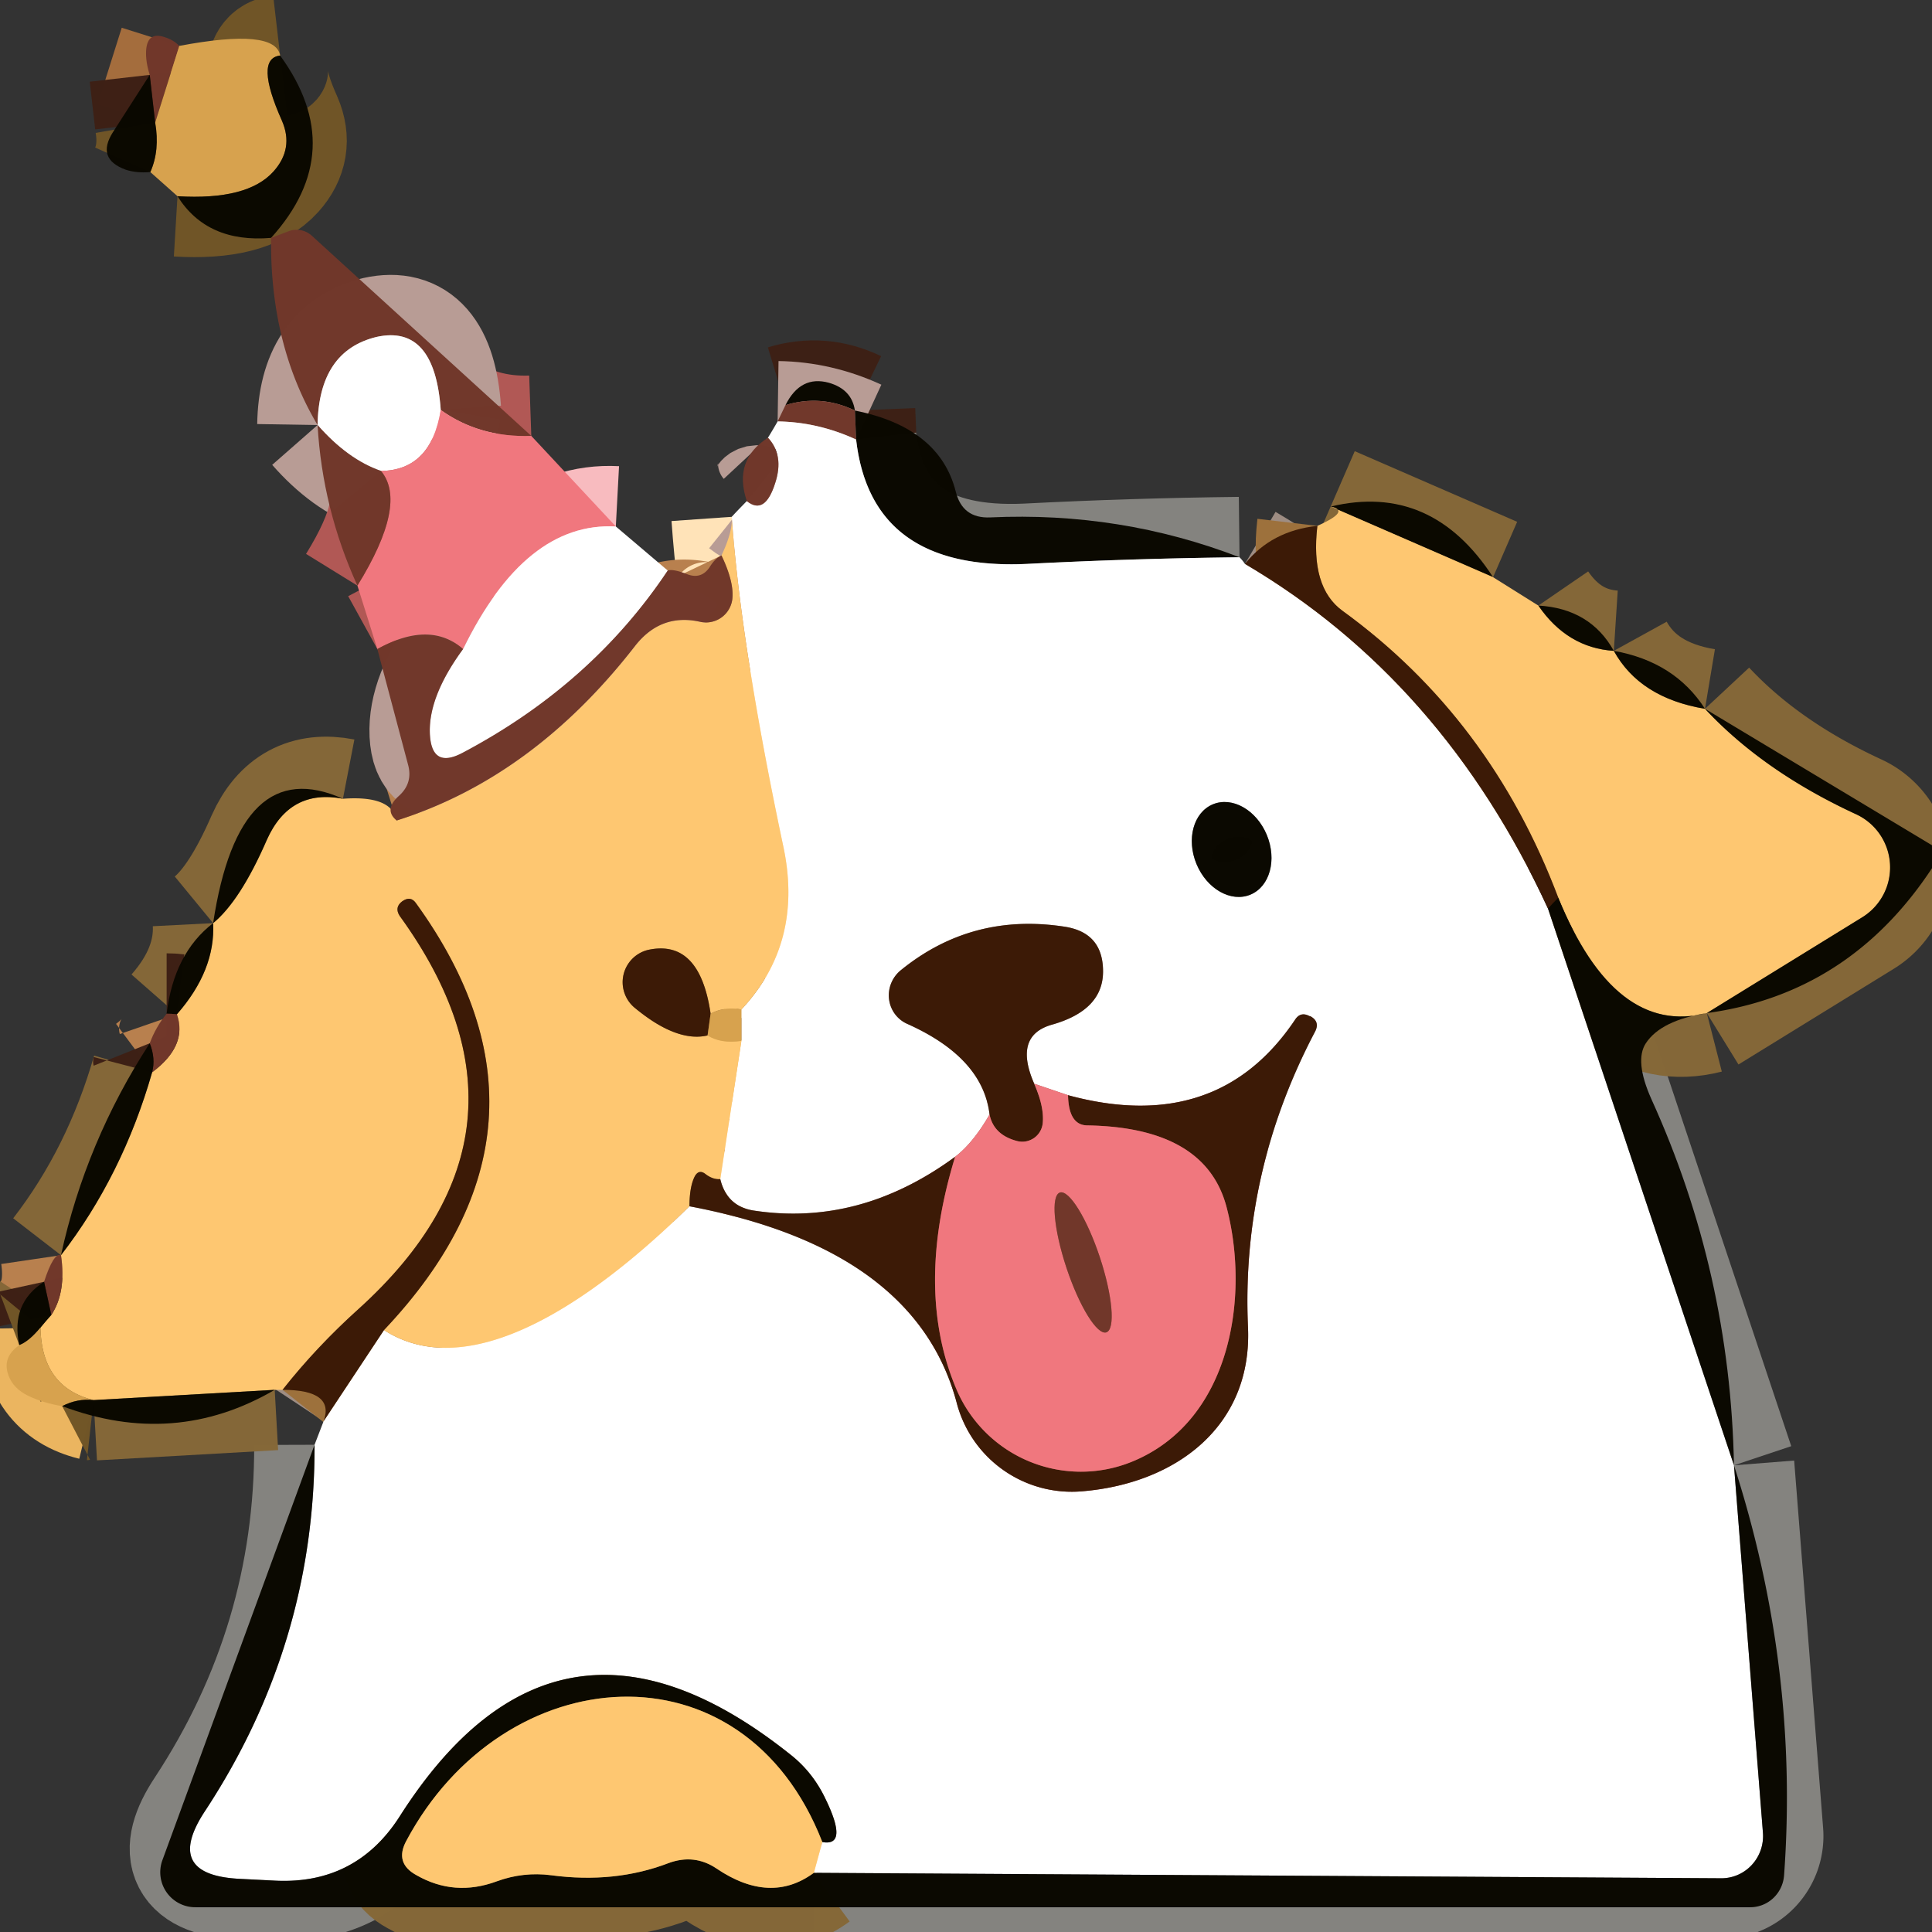 <?xml version="1.0" encoding="UTF-8" standalone="no"?>
<!DOCTYPE svg PUBLIC "-//W3C//DTD SVG 1.1//EN" "http://www.w3.org/Graphics/SVG/1.1/DTD/svg11.dtd">
<svg xmlns="http://www.w3.org/2000/svg" version="1.1" viewBox="0.00 0.00 32.00 32.00">
<rect x="0.00" y="0.00" width="32.00" height="32.00" fill="#333333" stroke="none"/>
<g stroke-width="2.00" fill="none" stroke-linecap="butt">
<path stroke="#a46d3d" vector-effect="non-scaling-stroke" d="
  M 2.97 0.76
  L 2.57 2.03"
/>
<path stroke="#3e2116" stroke-opacity="0.996" vector-effect="non-scaling-stroke" d="
  M 2.57 2.03
  L 2.48 1.24"
/>
<path stroke="#715628" stroke-opacity="0.996" vector-effect="non-scaling-stroke" d="
  M 4.64 0.92
  Q 4.21 0.97 4.67 2.00
  Q 4.87 2.46 4.53 2.84
  Q 4.10 3.32 2.94 3.25"
/>
<path stroke="#715628" stroke-opacity="0.996" vector-effect="non-scaling-stroke" d="
  M 2.49 2.85
  Q 2.65 2.49 2.57 2.03"
/>
<path stroke="#b15855" vector-effect="non-scaling-stroke" d="
  M 8.80 7.22
  Q 7.94 7.25 7.30 6.79"
/>
<path stroke="#b89c95" vector-effect="non-scaling-stroke" d="
  M 7.30 6.79
  Q 7.20 5.37 6.24 5.58
  Q 5.28 5.81 5.26 7.04"
/>
<path stroke="#f8bbbf" vector-effect="non-scaling-stroke" d="
  M 7.30 6.79
  Q 7.14 7.79 6.31 7.80"
/>
<path stroke="#b89c95" vector-effect="non-scaling-stroke" d="
  M 6.31 7.80
  Q 5.76 7.61 5.26 7.04"
/>
<path stroke="#3e2116" stroke-opacity="0.996" vector-effect="non-scaling-stroke" d="
  M 14.16 6.80
  Q 13.60 6.53 13.01 6.71"
/>
<path stroke="#f8bbbf" vector-effect="non-scaling-stroke" d="
  M 10.20 8.72
  Q 8.70 8.64 7.67 10.75"
/>
<path stroke="#b15855" vector-effect="non-scaling-stroke" d="
  M 7.67 10.75
  Q 7.12 10.27 6.25 10.75"
/>
<path stroke="#b15855" vector-effect="non-scaling-stroke" d="
  M 5.92 9.70
  Q 6.76 8.34 6.31 7.80"
/>
<path stroke="#3e2116" stroke-opacity="0.996" vector-effect="non-scaling-stroke" d="
  M 14.16 6.80
  L 14.18 7.28"
/>
<path stroke="#b89c95" vector-effect="non-scaling-stroke" d="
  M 14.18 7.28
  Q 13.55 6.99 12.88 6.98"
/>
<path stroke="#858480" stroke-opacity="0.996" vector-effect="non-scaling-stroke" d="
  M 20.53 9.23
  Q 18.76 9.25 17.01 9.34
  Q 14.43 9.46 14.18 7.28"
/>
<path stroke="#9e8d83" vector-effect="non-scaling-stroke" d="
  M 20.62 9.34
  Q 23.90 11.27 25.64 15.05"
/>
<path stroke="#858480" stroke-opacity="0.996" vector-effect="non-scaling-stroke" d="
  M 25.64 15.05
  L 28.72 24.27"
/>
<path stroke="#858480" stroke-opacity="0.996" vector-effect="non-scaling-stroke" d="
  M 28.72 24.27
  L 29.20 30.36
  A 0.70 0.69 88.1 0 1 28.50 31.11
  L 13.48 31.02"
/>
<path stroke="#ffe3b8" vector-effect="non-scaling-stroke" d="
  M 13.48 31.02
  L 13.62 30.51"
/>
<path stroke="#858480" stroke-opacity="0.996" vector-effect="non-scaling-stroke" d="
  M 13.62 30.51
  Q 14.06 30.59 13.67 29.79
  Q 13.46 29.35 13.09 29.06
  Q 9.24 25.99 6.63 30.07
  Q 5.91 31.21 4.57 31.15
  L 3.98 31.12
  Q 2.69 31.06 3.40 29.99
  Q 5.22 27.22 5.21 23.93"
/>
<path stroke="#9e8d83" vector-effect="non-scaling-stroke" d="
  M 5.36 23.54
  L 6.36 22.03"
/>
<path stroke="#ffe3b8" vector-effect="non-scaling-stroke" d="
  M 6.36 22.03
  C 7.99 23.08 10.32 21.06 11.42 19.98"
/>
<path stroke="#9e8d83" vector-effect="non-scaling-stroke" d="
  M 11.42 19.98
  Q 15.18 20.69 15.85 23.25
  A 1.97 1.97 0.0 0 0 17.93 24.70
  C 19.48 24.57 20.75 23.62 20.67 21.97
  Q 20.56 19.41 21.78 17.09
  Q 21.87 16.92 21.70 16.83
  L 21.69 16.83
  Q 21.54 16.75 21.45 16.89
  Q 20.16 18.81 17.69 18.14"
/>
<path stroke="#f8bbbf" vector-effect="non-scaling-stroke" d="
  M 17.69 18.14
  L 17.13 17.95"
/>
<path stroke="#9e8d83" vector-effect="non-scaling-stroke" d="
  M 17.13 17.95
  Q 16.78 17.15 17.43 16.97
  Q 18.27 16.73 18.27 16.09
  Q 18.27 15.45 17.64 15.35
  Q 16.10 15.11 14.92 16.07
  A 0.53 0.52 -52.3 0 0 15.03 16.96
  Q 16.28 17.52 16.39 18.46"
/>
<path stroke="#f8bbbf" vector-effect="non-scaling-stroke" d="
  M 16.39 18.46
  Q 16.12 18.93 15.82 19.16"
/>
<path stroke="#9e8d83" vector-effect="non-scaling-stroke" d="
  M 15.82 19.16
  Q 14.24 20.32 12.48 20.05
  Q 12.04 19.98 11.93 19.53"
/>
<path stroke="#ffe3b8" vector-effect="non-scaling-stroke" d="
  M 11.93 19.53
  L 12.28 17.24"
/>
<path stroke="#ebd1a7" vector-effect="non-scaling-stroke" d="
  M 12.28 17.24
  L 12.28 16.72"
/>
<path stroke="#ffe3b8" vector-effect="non-scaling-stroke" d="
  M 12.28 16.72
  Q 13.32 15.61 12.97 14.00
  Q 12.27 10.69 12.12 8.56"
/>
<path stroke="#b89c95" vector-effect="non-scaling-stroke" d="
  M 12.37 8.30
  Q 12.67 8.54 12.84 8.00
  Q 12.99 7.54 12.72 7.25"
/>
<path stroke="#858480" stroke-opacity="0.996" vector-effect="non-scaling-stroke" d="
  M 20.711 14.818
  A 0.81 0.63 67.4 0 0 20.982 13.828
  A 0.81 0.63 67.4 0 0 20.089 13.322
  A 0.81 0.63 67.4 0 0 19.818 14.312
  A 0.81 0.63 67.4 0 0 20.711 14.818"
/>
<path stroke="#856839" stroke-opacity="0.996" vector-effect="non-scaling-stroke" d="
  M 24.73 9.56
  L 22.04 8.39"
/>
<path stroke="#ebb560" vector-effect="non-scaling-stroke" d="
  M 12.28 16.72
  Q 11.99 16.67 11.77 16.79"
/>
<path stroke="#9d713c" vector-effect="non-scaling-stroke" d="
  M 11.77 16.79
  Q 11.59 15.56 10.75 15.73
  A 0.55 0.55 0.0 0 0 10.51 16.69
  Q 11.21 17.27 11.72 17.15"
/>
<path stroke="#ebb560" vector-effect="non-scaling-stroke" d="
  M 11.72 17.15
  Q 11.94 17.29 12.28 17.24"
/>
<path stroke="#9d713c" vector-effect="non-scaling-stroke" d="
  M 11.93 19.53
  Q 11.81 19.54 11.69 19.45
  Q 11.58 19.36 11.51 19.48
  Q 11.42 19.65 11.42 19.98"
/>
<path stroke="#9d713c" vector-effect="non-scaling-stroke" d="
  M 6.36 22.03
  Q 9.56 18.65 6.89 14.96
  Q 6.80 14.83 6.66 14.93
  L 6.66 14.93
  Q 6.53 15.03 6.62 15.17
  Q 9.20 18.73 5.94 21.68
  Q 5.24 22.31 4.68 23.02"
/>
<path stroke="#856839" stroke-opacity="0.996" vector-effect="non-scaling-stroke" d="
  M 4.55 23.02
  L 1.55 23.19"
/>
<path stroke="#ebb560" vector-effect="non-scaling-stroke" d="
  M 1.55 23.19
  Q 0.69 22.98 0.67 21.99"
/>
<path stroke="#856839" stroke-opacity="0.996" vector-effect="non-scaling-stroke" d="
  M 0.67 21.99
  Q 0.76 21.88 0.85 21.78"
/>
<path stroke="#b8804e" vector-effect="non-scaling-stroke" d="
  M 0.85 21.78
  Q 1.10 21.40 1.01 20.79"
/>
<path stroke="#856839" stroke-opacity="0.996" vector-effect="non-scaling-stroke" d="
  M 1.01 20.79
  Q 2.03 19.47 2.52 17.76"
/>
<path stroke="#b8804e" vector-effect="non-scaling-stroke" d="
  M 2.52 17.76
  Q 3.11 17.32 2.93 16.80"
/>
<path stroke="#856839" stroke-opacity="0.996" vector-effect="non-scaling-stroke" d="
  M 2.93 16.80
  Q 3.57 16.07 3.53 15.29"
/>
<path stroke="#856839" stroke-opacity="0.996" vector-effect="non-scaling-stroke" d="
  M 3.53 15.29
  Q 3.98 14.92 4.42 13.91
  Q 4.80 13.06 5.68 13.23"
/>
<path stroke="#b8804e" vector-effect="non-scaling-stroke" d="
  M 6.57 13.59
  Q 8.82 12.88 10.51 10.71
  Q 10.94 10.15 11.60 10.30
  A 0.44 0.44 0.0 0 0 12.13 9.92
  Q 12.16 9.64 11.95 9.20"
/>
<path stroke="#856839" stroke-opacity="0.996" vector-effect="non-scaling-stroke" d="
  M 25.48 10.03
  Q 25.96 10.73 26.73 10.78"
/>
<path stroke="#856839" stroke-opacity="0.996" vector-effect="non-scaling-stroke" d="
  M 26.73 10.78
  Q 27.16 11.56 28.24 11.74"
/>
<path stroke="#856839" stroke-opacity="0.996" vector-effect="non-scaling-stroke" d="
  M 28.24 11.74
  Q 29.21 12.78 30.75 13.49
  A 0.97 0.97 0.0 0 1 30.85 15.19
  L 28.27 16.78"
/>
<path stroke="#856839" stroke-opacity="0.996" vector-effect="non-scaling-stroke" d="
  M 28.27 16.78
  Q 26.75 17.17 25.81 14.87"
/>
<path stroke="#9d713c" vector-effect="non-scaling-stroke" d="
  M 25.81 14.87
  Q 24.69 11.90 22.24 10.12
  Q 21.70 9.73 21.82 8.71"
/>
<path stroke="#b89c95" vector-effect="non-scaling-stroke" d="
  M 11.06 9.45
  Q 9.80 11.34 7.66 12.47
  Q 7.15 12.74 7.12 12.16
  Q 7.09 11.54 7.67 10.75"
/>
<path stroke="#241204" stroke-opacity="0.996" vector-effect="non-scaling-stroke" d="
  M 25.81 14.87
  Q 25.72 14.96 25.64 15.05"
/>
<path stroke="#3e2116" stroke-opacity="0.996" vector-effect="non-scaling-stroke" d="
  M 2.93 16.80
  Q 2.85 16.79 2.76 16.79"
/>
<path stroke="#964942" vector-effect="non-scaling-stroke" d="
  M 17.13 17.95
  Q 17.30 18.34 17.27 18.61
  A 0.34 0.34 0.0 0 1 16.85 18.90
  Q 16.46 18.80 16.39 18.46"
/>
<path stroke="#8a5e2a" vector-effect="non-scaling-stroke" d="
  M 11.77 16.79
  L 11.72 17.15"
/>
<path stroke="#3e2116" stroke-opacity="0.996" vector-effect="non-scaling-stroke" d="
  M 2.52 17.76
  Q 2.58 17.53 2.48 17.28"
/>
<path stroke="#964942" vector-effect="non-scaling-stroke" d="
  M 15.82 19.16
  Q 15.14 21.38 15.85 23.03
  A 2.24 2.24 0.0 0 0 18.75 24.21
  C 20.39 23.54 20.70 21.48 20.32 20.01
  Q 19.98 18.67 18.00 18.64
  Q 17.70 18.63 17.69 18.14"
/>
<path stroke="#b15855" vector-effect="non-scaling-stroke" d="
  M 18.325 22.068
  A 1.22 0.29 71.6 0 0 18.215 20.819
  A 1.22 0.29 71.6 0 0 17.555 19.752
  A 1.22 0.29 71.6 0 0 17.665 21.002
  A 1.22 0.29 71.6 0 0 18.325 22.068"
/>
<path stroke="#3e2116" stroke-opacity="0.996" vector-effect="non-scaling-stroke" d="
  M 0.85 21.78
  L 0.73 21.23"
/>
<path stroke="#715628" stroke-opacity="0.996" vector-effect="non-scaling-stroke" d="
  M 0.67 21.99
  Q 0.48 22.22 0.32 22.28"
/>
<path stroke="#715628" stroke-opacity="0.996" vector-effect="non-scaling-stroke" d="
  M 1.55 23.19
  Q 1.28 23.16 1.03 23.29"
/>
<path stroke="#856839" stroke-opacity="0.996" vector-effect="non-scaling-stroke" d="
  M 13.62 30.51
  C 12.31 27.14 8.34 27.47 6.73 30.49
  Q 6.53 30.86 6.90 31.06
  Q 7.53 31.42 8.23 31.16
  Q 8.67 31.00 9.13 31.06
  Q 10.18 31.20 11.07 30.86
  Q 11.50 30.70 11.87 30.95
  Q 12.76 31.55 13.48 31.02"
/>
</g>
<path fill="#71382b" fill-opacity="0.996" d="
  M 2.97 0.76
  L 2.57 2.03
  L 2.48 1.24
  Q 2.41 1.02 2.42 0.84
  Q 2.44 0.51 2.74 0.62
  Q 2.87 0.66 2.97 0.76
  Z"
/>
<path fill="#d7a24e" d="
  M 4.64 0.92
  Q 4.21 0.97 4.67 2.00
  Q 4.87 2.46 4.53 2.84
  Q 4.10 3.32 2.94 3.25
  L 2.49 2.85
  Q 2.65 2.49 2.57 2.03
  L 2.97 0.76
  Q 4.56 0.46 4.64 0.92
  Z"
/>
<path fill="#0b0901" fill-opacity="0.992" d="
  M 4.64 0.92
  Q 5.79 2.50 4.49 3.94
  Q 3.43 4.03 2.94 3.25
  Q 4.10 3.32 4.53 2.84
  Q 4.87 2.46 4.67 2.00
  Q 4.21 0.97 4.64 0.92
  Z"
/>
<path fill="#0b0901" fill-opacity="0.992" d="
  M 2.48 1.24
  L 2.57 2.03
  Q 2.65 2.49 2.49 2.85
  Q 2.26 2.87 2.08 2.81
  Q 1.59 2.63 1.87 2.19
  L 2.48 1.24
  Z"
/>
<path fill="#71382b" fill-opacity="0.996" d="
  M 8.80 7.22
  Q 7.94 7.25 7.30 6.79
  Q 7.20 5.37 6.24 5.58
  Q 5.28 5.81 5.26 7.04
  Q 4.47 5.71 4.49 3.94
  L 4.78 3.83
  A 0.38 0.37 55.2 0 1 5.16 3.90
  L 8.80 7.22
  Z"
/>
<path fill="#ffffff" d="
  M 7.30 6.79
  Q 7.14 7.79 6.31 7.80
  Q 5.76 7.61 5.26 7.04
  Q 5.28 5.81 6.24 5.58
  Q 7.20 5.37 7.30 6.79
  Z"
/>
<path fill="#0b0901" fill-opacity="0.992" d="
  M 14.16 6.80
  Q 13.60 6.53 13.01 6.71
  Q 13.26 6.21 13.73 6.34
  Q 14.11 6.45 14.16 6.80
  Z"
/>
<path fill="#f0777e" d="
  M 8.80 7.22
  L 10.20 8.72
  Q 8.70 8.64 7.67 10.75
  Q 7.12 10.27 6.25 10.75
  L 5.92 9.70
  Q 6.76 8.34 6.31 7.80
  Q 7.14 7.79 7.30 6.79
  Q 7.94 7.25 8.80 7.22
  Z"
/>
<path fill="#71382b" fill-opacity="0.996" d="
  M 13.01 6.71
  Q 13.60 6.53 14.16 6.80
  L 14.18 7.28
  Q 13.55 6.99 12.88 6.98
  L 13.01 6.71
  Z"
/>
<path fill="#0b0901" fill-opacity="0.992" d="
  M 20.53 9.23
  Q 18.76 9.25 17.01 9.34
  Q 14.43 9.46 14.18 7.28
  L 14.16 6.80
  Q 15.56 7.08 15.83 8.14
  Q 15.94 8.59 16.40 8.57
  Q 18.56 8.47 20.53 9.23
  Z"
/>
<path fill="#71382b" fill-opacity="0.996" d="
  M 6.31 7.80
  Q 6.76 8.34 5.92 9.70
  Q 5.34 8.43 5.26 7.04
  Q 5.76 7.61 6.31 7.80
  Z"
/>
<path fill="#ffffff" d="
  M 14.18 7.28
  Q 14.43 9.46 17.01 9.34
  Q 18.76 9.25 20.53 9.23
  Q 20.58 9.28 20.62 9.34
  Q 23.90 11.27 25.64 15.05
  L 28.72 24.27
  L 29.20 30.36
  A 0.70 0.69 88.1 0 1 28.50 31.11
  L 13.48 31.02
  L 13.62 30.51
  Q 14.06 30.59 13.67 29.79
  Q 13.46 29.35 13.09 29.06
  Q 9.24 25.99 6.63 30.07
  Q 5.91 31.21 4.57 31.15
  L 3.98 31.12
  Q 2.69 31.06 3.40 29.99
  Q 5.22 27.22 5.21 23.93
  L 5.36 23.54
  L 6.36 22.03
  C 7.99 23.08 10.32 21.06 11.42 19.98
  Q 15.18 20.69 15.85 23.25
  A 1.97 1.97 0.0 0 0 17.93 24.70
  C 19.48 24.57 20.75 23.62 20.67 21.97
  Q 20.56 19.41 21.78 17.09
  Q 21.87 16.92 21.70 16.83
  L 21.69 16.83
  Q 21.54 16.75 21.45 16.89
  Q 20.16 18.81 17.69 18.14
  L 17.13 17.95
  Q 16.78 17.15 17.43 16.97
  Q 18.27 16.73 18.27 16.09
  Q 18.27 15.45 17.64 15.35
  Q 16.10 15.11 14.92 16.07
  A 0.53 0.52 -52.3 0 0 15.03 16.96
  Q 16.28 17.52 16.39 18.46
  Q 16.12 18.93 15.82 19.16
  Q 14.24 20.32 12.48 20.05
  Q 12.04 19.98 11.93 19.53
  L 12.28 17.24
  L 12.28 16.72
  Q 13.32 15.61 12.97 14.00
  Q 12.27 10.69 12.12 8.56
  Q 12.24 8.43 12.37 8.30
  Q 12.67 8.54 12.84 8.00
  Q 12.99 7.54 12.72 7.25
  Q 12.80 7.12 12.88 6.98
  Q 13.55 6.99 14.18 7.28
  Z
  M 20.711 14.818
  A 0.81 0.63 67.4 0 0 20.982 13.828
  A 0.81 0.63 67.4 0 0 20.089 13.322
  A 0.81 0.63 67.4 0 0 19.818 14.312
  A 0.81 0.63 67.4 0 0 20.711 14.818
  Z"
/>
<path fill="#71382b" fill-opacity="0.996" d="
  M 12.72 7.25
  Q 12.99 7.54 12.84 8.00
  Q 12.67 8.54 12.37 8.30
  Q 12.14 7.62 12.72 7.25
  Z"
/>
<path fill="#0b0901" fill-opacity="0.992" d="
  M 24.73 9.56
  L 22.04 8.39
  Q 23.71 7.99 24.73 9.56
  Z"
/>
<path fill="#fec771" d="
  M 12.12 8.56
  Q 12.27 10.69 12.97 14.00
  Q 13.32 15.61 12.28 16.72
  Q 11.99 16.67 11.77 16.79
  Q 11.59 15.56 10.75 15.73
  A 0.55 0.55 0.0 0 0 10.51 16.69
  Q 11.21 17.27 11.72 17.15
  Q 11.94 17.29 12.28 17.24
  L 11.93 19.53
  Q 11.81 19.54 11.69 19.45
  Q 11.58 19.36 11.51 19.48
  Q 11.42 19.65 11.42 19.98
  C 10.32 21.06 7.99 23.08 6.36 22.03
  Q 9.56 18.65 6.89 14.96
  Q 6.80 14.83 6.66 14.93
  L 6.66 14.93
  Q 6.53 15.03 6.62 15.17
  Q 9.20 18.73 5.94 21.68
  Q 5.24 22.31 4.68 23.02
  Q 4.62 23.02 4.55 23.02
  L 1.55 23.19
  Q 0.69 22.98 0.67 21.99
  Q 0.76 21.88 0.85 21.78
  Q 1.10 21.40 1.01 20.79
  Q 2.03 19.47 2.52 17.76
  Q 3.11 17.32 2.93 16.80
  Q 3.57 16.07 3.53 15.29
  Q 3.98 14.92 4.42 13.91
  Q 4.80 13.06 5.68 13.23
  Q 6.49 13.17 6.57 13.59
  Q 8.82 12.88 10.51 10.71
  Q 10.94 10.15 11.60 10.30
  A 0.44 0.44 0.0 0 0 12.13 9.92
  Q 12.16 9.64 11.95 9.20
  Q 12.14 8.80 12.12 8.56
  Z"
/>
<path fill="#fec771" d="
  M 24.73 9.56
  L 25.48 10.03
  Q 25.96 10.73 26.73 10.78
  Q 27.16 11.56 28.24 11.74
  Q 29.21 12.78 30.75 13.49
  A 0.97 0.97 0.0 0 1 30.85 15.19
  L 28.27 16.78
  Q 26.75 17.17 25.81 14.87
  Q 24.69 11.90 22.24 10.12
  Q 21.70 9.73 21.82 8.71
  Q 22.38 8.46 22.04 8.39
  L 24.73 9.56
  Z"
/>
<path fill="#ffffff" d="
  M 10.20 8.72
  L 11.06 9.45
  Q 9.80 11.34 7.66 12.47
  Q 7.15 12.74 7.12 12.16
  Q 7.09 11.54 7.67 10.75
  Q 8.70 8.64 10.20 8.72
  Z"
/>
<path fill="#3c1a06" d="
  M 21.82 8.71
  Q 21.70 9.73 22.24 10.12
  Q 24.69 11.90 25.81 14.87
  Q 25.72 14.96 25.64 15.05
  Q 23.90 11.27 20.62 9.34
  Q 21.06 8.79 21.82 8.71
  Z"
/>
<path fill="#71382b" fill-opacity="0.996" d="
  M 11.95 9.20
  Q 12.16 9.64 12.13 9.92
  A 0.44 0.44 0.0 0 1 11.60 10.30
  Q 10.94 10.15 10.51 10.71
  Q 8.82 12.88 6.57 13.59
  Q 6.35 13.41 6.61 13.18
  Q 6.84 12.97 6.76 12.67
  L 6.25 10.75
  Q 7.12 10.27 7.67 10.75
  Q 7.09 11.54 7.12 12.16
  Q 7.15 12.74 7.66 12.47
  Q 9.80 11.34 11.06 9.45
  Q 11.15 9.42 11.38 9.51
  Q 11.61 9.60 11.75 9.40
  Q 11.84 9.25 11.95 9.20
  Z"
/>
<path fill="#0b0901" fill-opacity="0.992" d="
  M 26.73 10.78
  Q 25.96 10.73 25.48 10.03
  Q 26.34 10.08 26.73 10.78
  Z"
/>
<path fill="#0b0901" fill-opacity="0.992" d="
  M 28.24 11.74
  Q 27.16 11.56 26.73 10.78
  Q 27.74 10.96 28.24 11.74
  Z"
/>
<path fill="#0b0901" fill-opacity="0.992" d="
  M 32.00 14.00
  L 32.00 14.38
  Q 30.63 16.46 28.27 16.78
  L 30.85 15.19
  A 0.97 0.97 0.0 0 0 30.75 13.49
  Q 29.21 12.78 28.24 11.74
  L 32.00 14.00
  Z"
/>
<path fill="#0b0901" fill-opacity="0.992" d="
  M 5.68 13.23
  Q 4.80 13.06 4.42 13.91
  Q 3.98 14.92 3.53 15.29
  Q 3.96 12.46 5.68 13.23
  Z"
/>
<ellipse fill="#0b0901" fill-opacity="0.992" cx="0.00" cy="0.00" transform="translate(20.40,14.07) rotate(67.4)" rx="0.81" ry="0.63"/>
<path fill="#3c1a06" d="
  M 6.36 22.03
  L 5.36 23.54
  Q 5.55 23.02 4.68 23.02
  Q 5.24 22.31 5.94 21.68
  Q 9.20 18.73 6.62 15.17
  Q 6.53 15.03 6.66 14.93
  L 6.66 14.93
  Q 6.80 14.83 6.89 14.96
  Q 9.56 18.65 6.36 22.03
  Z"
/>
<path fill="#0b0901" fill-opacity="0.992" d="
  M 25.81 14.87
  Q 26.75 17.17 28.27 16.78
  Q 27.51 16.90 27.26 17.28
  Q 27.07 17.57 27.35 18.20
  Q 28.66 21.08 28.72 24.27
  L 25.64 15.05
  Q 25.72 14.96 25.81 14.87
  Z"
/>
<path fill="#0b0901" fill-opacity="0.992" d="
  M 3.53 15.29
  Q 3.57 16.07 2.93 16.80
  Q 2.85 16.79 2.76 16.79
  Q 2.88 15.79 3.53 15.29
  Z"
/>
<path fill="#3c1a06" d="
  M 17.13 17.95
  Q 17.30 18.34 17.27 18.61
  A 0.34 0.34 0.0 0 1 16.85 18.90
  Q 16.46 18.80 16.39 18.46
  Q 16.28 17.52 15.03 16.96
  A 0.53 0.52 -52.3 0 1 14.92 16.07
  Q 16.10 15.11 17.64 15.35
  Q 18.27 15.45 18.27 16.09
  Q 18.27 16.73 17.43 16.97
  Q 16.78 17.15 17.13 17.95
  Z"
/>
<path fill="#3c1a06" d="
  M 11.77 16.79
  L 11.72 17.15
  Q 11.21 17.27 10.51 16.69
  A 0.55 0.55 0.0 0 1 10.75 15.73
  Q 11.59 15.56 11.77 16.79
  Z"
/>
<path fill="#71382b" fill-opacity="0.996" d="
  M 2.76 16.79
  Q 2.85 16.79 2.93 16.80
  Q 3.11 17.32 2.52 17.76
  Q 2.58 17.53 2.48 17.28
  Q 2.58 17.01 2.76 16.79
  Z"
/>
<path fill="#d7a24e" d="
  M 12.28 16.72
  L 12.28 17.24
  Q 11.94 17.29 11.72 17.15
  L 11.77 16.79
  Q 11.99 16.67 12.28 16.72
  Z"
/>
<path fill="#3c1a06" d="
  M 11.42 19.98
  Q 11.42 19.65 11.51 19.48
  Q 11.58 19.36 11.69 19.45
  Q 11.81 19.54 11.93 19.53
  Q 12.04 19.98 12.48 20.05
  Q 14.24 20.32 15.82 19.16
  Q 15.14 21.38 15.85 23.03
  A 2.24 2.24 0.0 0 0 18.75 24.21
  C 20.39 23.54 20.70 21.48 20.32 20.01
  Q 19.98 18.67 18.00 18.64
  Q 17.70 18.63 17.69 18.14
  Q 20.16 18.81 21.45 16.89
  Q 21.54 16.75 21.69 16.83
  L 21.70 16.83
  Q 21.87 16.92 21.78 17.09
  Q 20.56 19.41 20.67 21.97
  C 20.75 23.62 19.48 24.57 17.93 24.70
  A 1.97 1.97 0.0 0 1 15.85 23.25
  Q 15.18 20.69 11.42 19.98
  Z"
/>
<path fill="#0b0901" fill-opacity="0.992" d="
  M 2.48 17.28
  Q 2.58 17.53 2.52 17.76
  Q 2.03 19.47 1.01 20.79
  Q 1.42 18.91 2.48 17.28
  Z"
/>
<path fill="#f0777e" d="
  M 17.69 18.14
  Q 17.70 18.63 18.00 18.64
  Q 19.98 18.67 20.32 20.01
  C 20.70 21.48 20.39 23.54 18.75 24.21
  A 2.24 2.24 0.0 0 1 15.85 23.03
  Q 15.14 21.38 15.82 19.16
  Q 16.12 18.93 16.39 18.46
  Q 16.46 18.80 16.85 18.90
  A 0.34 0.34 0.0 0 0 17.27 18.61
  Q 17.30 18.34 17.13 17.95
  L 17.69 18.14
  Z
  M 18.325 22.068
  A 1.22 0.29 71.6 0 0 18.215 20.819
  A 1.22 0.29 71.6 0 0 17.555 19.752
  A 1.22 0.29 71.6 0 0 17.665 21.002
  A 1.22 0.29 71.6 0 0 18.325 22.068
  Z"
/>
<ellipse fill="#71382b" fill-opacity="0.996" cx="0.00" cy="0.00" transform="translate(17.94,20.91) rotate(71.6)" rx="1.22" ry="0.29"/>
<path fill="#71382b" fill-opacity="0.996" d="
  M 1.01 20.79
  Q 1.10 21.40 0.85 21.78
  L 0.73 21.23
  Q 0.89 20.74 1.01 20.79
  Z"
/>
<path fill="#0b0901" fill-opacity="0.992" d="
  M 0.73 21.23
  L 0.85 21.78
  Q 0.76 21.88 0.67 21.99
  Q 0.48 22.22 0.32 22.28
  Q 0.17 21.59 0.73 21.23
  Z"
/>
<path fill="#d7a24e" d="
  M 0.67 21.99
  Q 0.69 22.98 1.55 23.19
  Q 1.28 23.16 1.03 23.29
  Q 0.72 23.24 0.47 23.12
  Q 0.22 23.00 0.14 22.78
  Q 0.03 22.48 0.32 22.28
  Q 0.48 22.22 0.67 21.99
  Z"
/>
<path fill="#0b0901" fill-opacity="0.992" d="
  M 4.55 23.02
  Q 2.89 23.99 1.03 23.29
  Q 1.28 23.16 1.55 23.19
  L 4.55 23.02
  Z"
/>
<path fill="#0b0901" fill-opacity="0.992" d="
  M 5.21 23.93
  Q 5.22 27.22 3.40 29.99
  Q 2.69 31.06 3.98 31.12
  L 4.57 31.15
  Q 5.91 31.21 6.63 30.07
  Q 9.24 25.99 13.09 29.06
  Q 13.46 29.35 13.67 29.79
  Q 14.06 30.59 13.62 30.51
  C 12.31 27.14 8.34 27.47 6.73 30.49
  Q 6.53 30.86 6.90 31.06
  Q 7.53 31.42 8.23 31.16
  Q 8.67 31.00 9.13 31.06
  Q 10.18 31.20 11.07 30.86
  Q 11.50 30.70 11.87 30.95
  Q 12.76 31.55 13.48 31.02
  L 28.50 31.11
  A 0.70 0.69 88.1 0 0 29.20 30.36
  L 28.72 24.27
  Q 29.80 27.62 29.55 31.06
  A 0.57 0.56 -87.8 0 1 28.99 31.59
  L 3.24 31.59
  A 0.58 0.58 0.0 0 1 2.69 30.81
  L 5.21 23.93
  Z"
/>
<path fill="#fec771" d="
  M 13.62 30.51
  L 13.48 31.02
  Q 12.76 31.55 11.87 30.95
  Q 11.50 30.70 11.07 30.86
  Q 10.18 31.20 9.13 31.06
  Q 8.67 31.00 8.23 31.16
  Q 7.53 31.42 6.90 31.06
  Q 6.53 30.86 6.73 30.49
  C 8.34 27.47 12.31 27.14 13.62 30.51
  Z"
/>
</svg>
